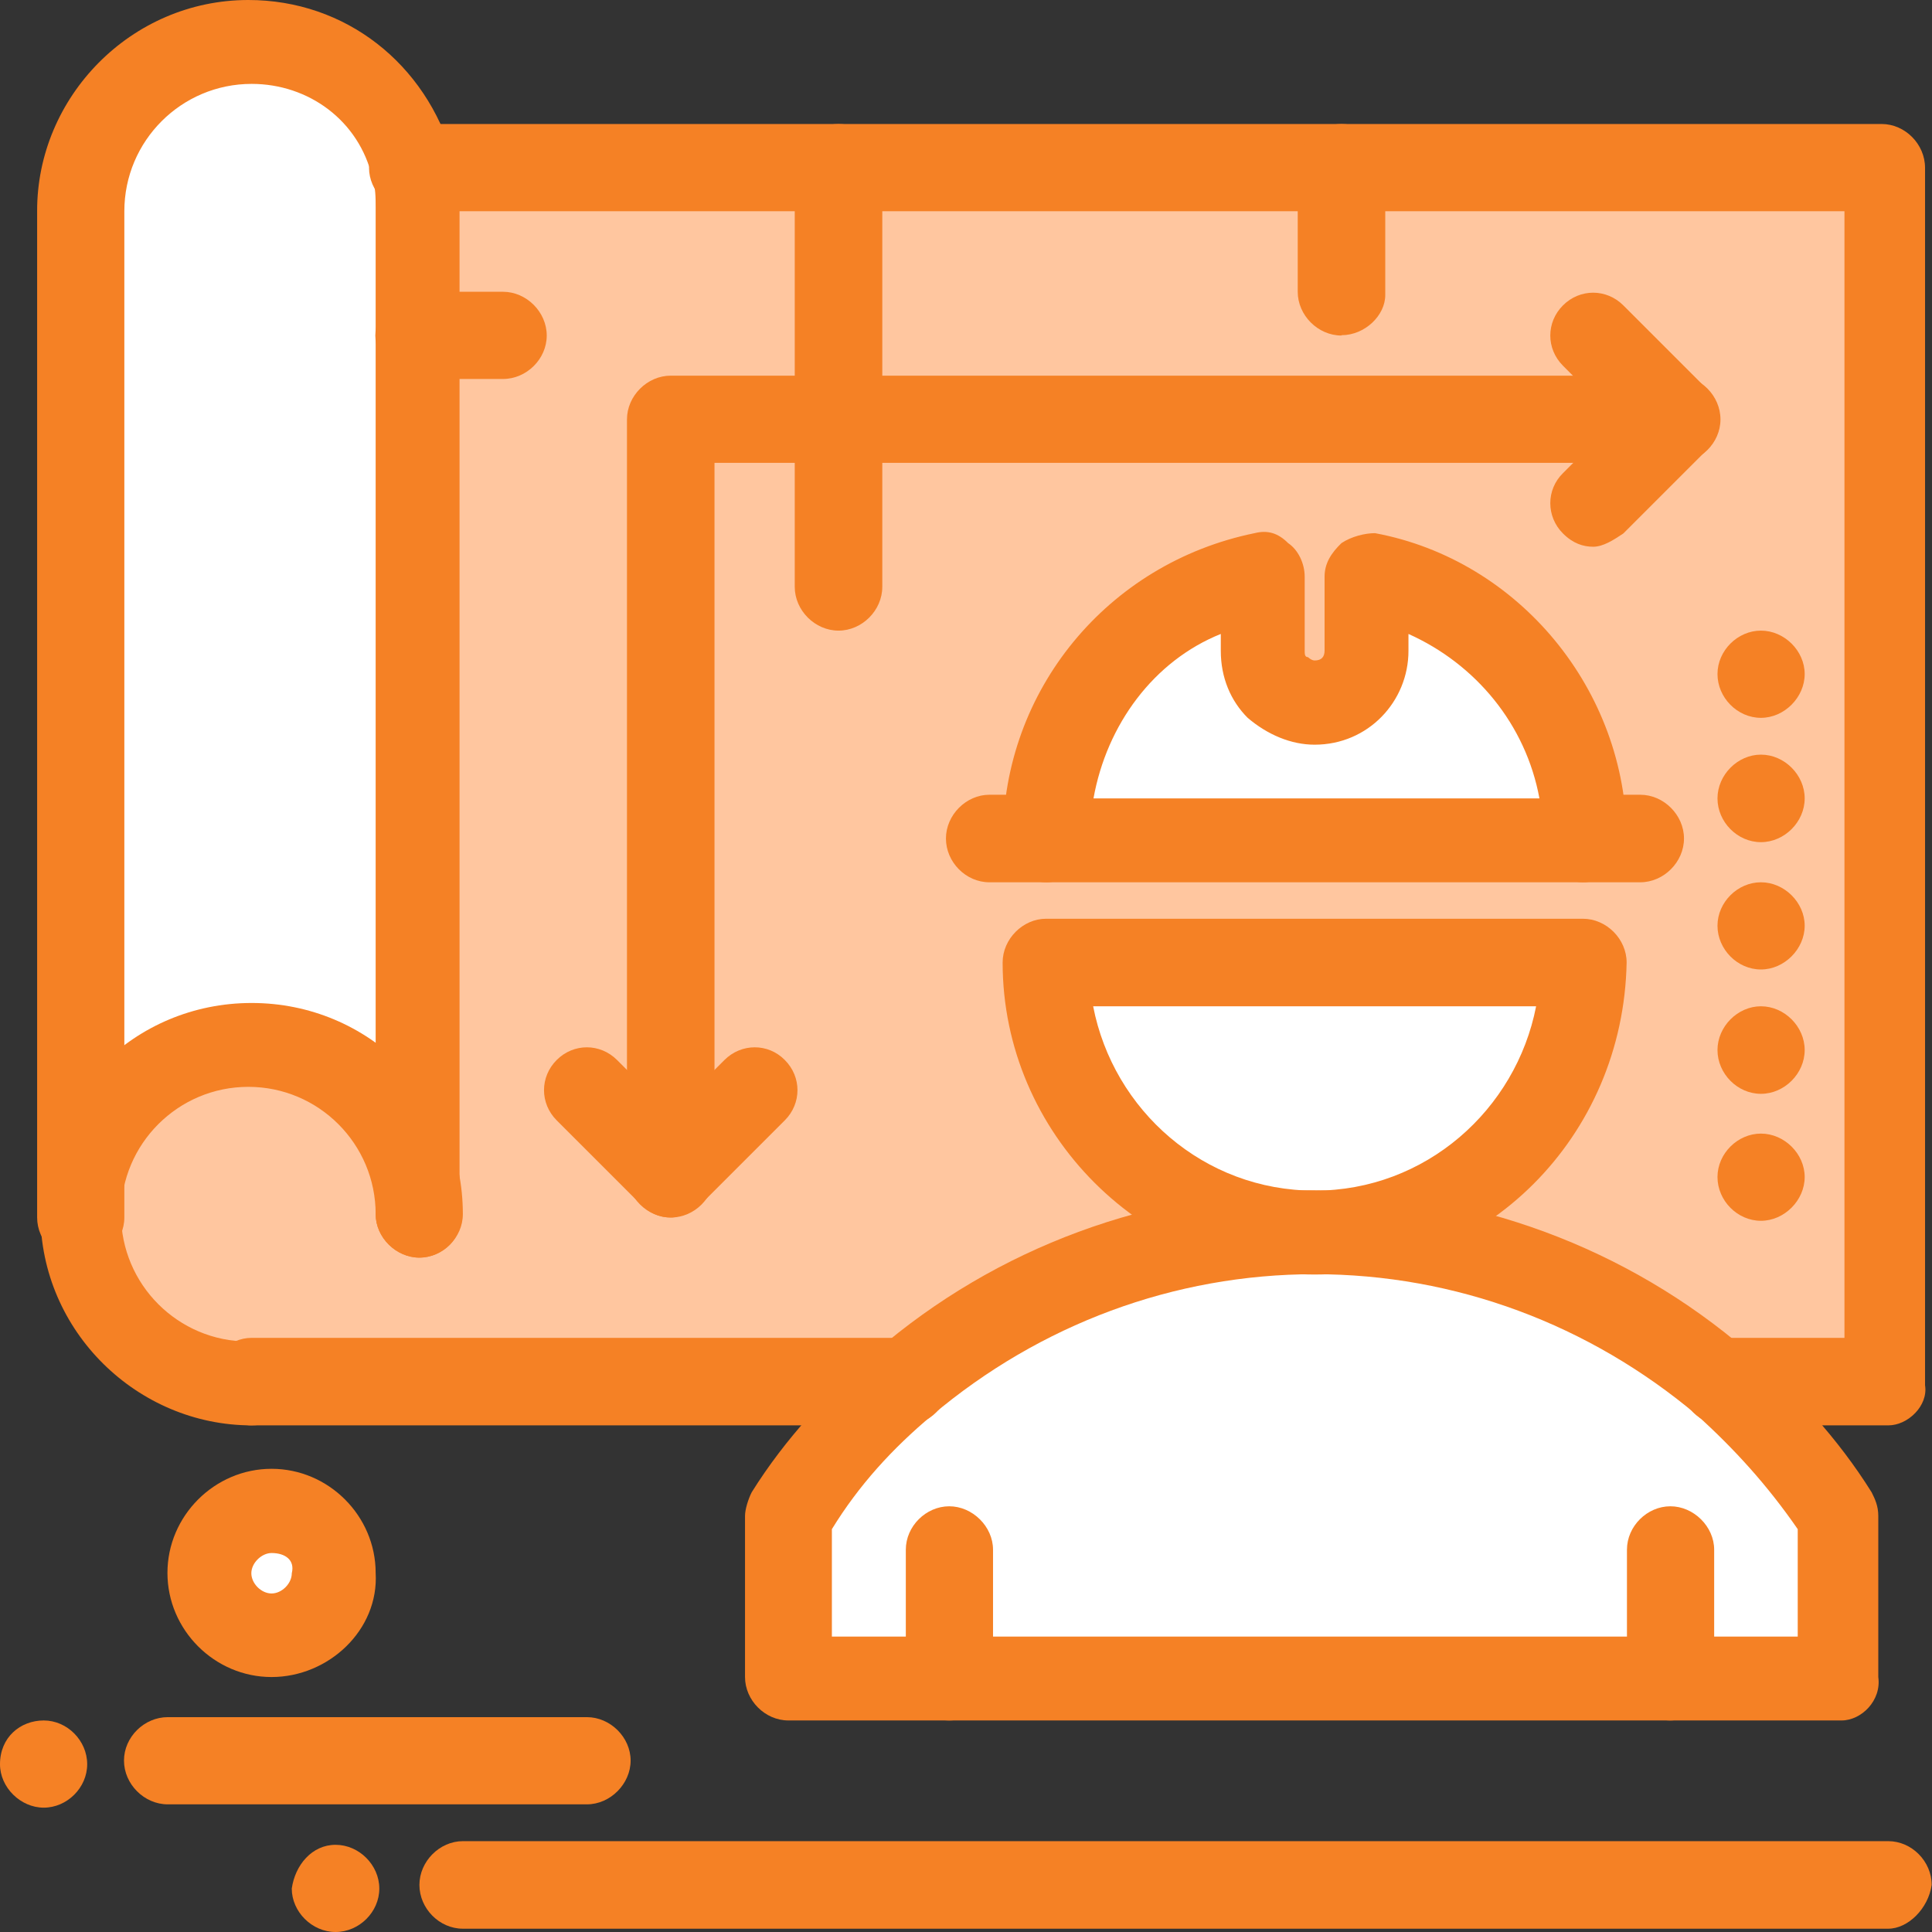<svg width="100" height="100" viewBox="0 0 100 100" fill="none" xmlns="http://www.w3.org/2000/svg">
<rect x="0" y="0" width="100" height="100" fill="#333333" stroke="none"/>
<g clip-path="url(#clip0_17_6394)">
<path d="M69.435 8.684H21.349C21.52 9.37 21.692 10.074 21.692 10.932V62.845C21.692 57.989 17.865 54.161 13.008 54.161C8.152 54.161 4.325 57.989 4.325 62.845C4.325 67.702 8.152 71.529 13.008 71.529H97.546V8.684H69.418H69.435Z" fill="#FFC69F"/>
<path d="M14.055 78.119C15.789 78.119 17.35 79.509 17.35 81.414C17.35 83.319 15.96 84.709 14.055 84.709C12.15 84.709 10.76 83.319 10.76 81.414C10.932 79.509 12.322 78.119 14.055 78.119Z" fill="white"/>
<path d="M86.46 86.803H40.81V78.462C42.543 75.854 44.448 73.606 46.885 71.701C52.617 66.844 59.911 63.892 68.062 63.892C76.214 63.892 83.508 66.844 89.24 71.701C91.488 73.606 93.582 76.043 95.315 78.462V86.803H86.46Z" fill="white"/>
<path d="M54.162 49.992H81.946C81.946 57.628 75.699 63.875 68.062 63.875C60.426 63.875 54.179 57.628 54.179 49.992H54.162Z" fill="white"/>
<path d="M81.946 43.401H54.162C54.162 36.623 59.018 31.079 65.454 29.689V33.499C65.454 34.203 65.797 34.889 66.157 35.404C66.672 35.919 67.376 36.09 68.062 36.09C69.453 36.09 70.671 34.872 70.671 33.482V29.672C77.089 31.062 81.963 36.623 81.963 43.384L81.946 43.401Z" fill="white"/>
<path d="M13.025 54.333C8.169 54.333 4.342 58.16 4.342 63.017V10.932C4.342 6.075 8.152 2.265 13.025 2.265C17.024 2.265 20.491 5.046 21.366 8.855C21.538 9.542 21.709 10.245 21.709 11.121V63.034C21.709 58.178 17.882 54.35 13.025 54.35V54.333Z" fill="white"/>
<path d="M91.145 32.641C92.363 32.641 93.41 33.688 93.41 34.889C93.41 36.091 92.363 37.155 91.145 37.155C89.926 37.155 88.897 36.108 88.897 34.889C88.897 33.671 89.943 32.641 91.145 32.641Z" fill="#F58125"/>
<path d="M91.145 39.06C92.363 39.06 93.41 40.106 93.41 41.325C93.41 42.543 92.363 43.59 91.145 43.59C89.926 43.59 88.897 42.543 88.897 41.325C88.897 40.106 89.943 39.06 91.145 39.06Z" fill="#F58125"/>
<path d="M91.145 45.667C92.363 45.667 93.41 46.714 93.41 47.915C93.41 49.116 92.363 50.18 91.145 50.18C89.926 50.18 88.897 49.133 88.897 47.915C88.897 46.696 89.943 45.667 91.145 45.667Z" fill="#F58125"/>
<path d="M91.145 52.085C92.363 52.085 93.41 53.132 93.41 54.35C93.41 55.569 92.363 56.616 91.145 56.616C89.926 56.616 88.897 55.569 88.897 54.35C88.897 53.132 89.943 52.085 91.145 52.085Z" fill="#F58125"/>
<path d="M91.145 58.675C92.363 58.675 93.41 59.722 93.41 60.923C93.41 62.124 92.363 63.188 91.145 63.188C89.926 63.188 88.897 62.142 88.897 60.923C88.897 59.705 89.943 58.675 91.145 58.675Z" fill="#F58125"/>
<path d="M17.368 95.487C18.586 95.487 19.633 96.533 19.633 97.752C19.633 98.97 18.586 100 17.368 100C16.149 100 15.102 98.953 15.102 97.752C15.274 96.533 16.149 95.487 17.368 95.487Z" fill="#F58125"/>
<path d="M2.265 89.051C3.484 89.051 4.513 90.098 4.513 91.316C4.513 92.535 3.467 93.564 2.265 93.564C1.064 93.564 0 92.518 0 91.316C0 89.926 1.047 89.051 2.265 89.051Z" fill="#F58125"/>
<path d="M21.709 65.094C20.491 65.094 19.444 64.047 19.444 62.845V10.76C19.444 10.245 19.444 9.713 19.272 9.199C18.586 6.247 15.977 4.342 13.025 4.342C9.387 4.342 6.436 7.294 6.436 10.932V63.017C6.436 64.236 5.389 65.282 4.17 65.282C2.952 65.282 1.922 64.236 1.922 63.017V10.932C1.905 5.028 6.779 0 12.854 0C17.882 0 22.052 3.295 23.443 8.152C23.614 9.027 23.786 9.885 23.786 10.932V63.017C23.957 64.064 22.91 65.094 21.709 65.094Z" fill="#F58125"/>
<path d="M13.026 73.777C7.122 73.777 2.094 68.921 2.094 62.845C2.094 56.77 6.95 51.914 13.026 51.914C19.101 51.914 23.957 56.77 23.957 62.845C23.957 64.064 22.911 65.094 21.709 65.094C20.508 65.094 19.444 64.047 19.444 62.845C19.444 59.207 16.492 56.255 12.854 56.255C9.216 56.255 6.264 59.207 6.264 62.845C6.264 66.484 9.216 69.436 12.854 69.436C14.072 69.436 15.102 70.482 15.102 71.701C15.102 72.919 14.227 73.777 13.026 73.777Z" fill="#F58125"/>
<path d="M84.898 45.667H81.946C80.728 45.667 79.698 44.62 79.698 43.401C79.698 42.183 80.745 41.136 81.946 41.136H84.898C86.116 41.136 87.163 42.183 87.163 43.401C87.163 44.62 86.116 45.667 84.898 45.667Z" fill="#F58125"/>
<path d="M54.162 45.667H51.21C49.991 45.667 48.962 44.62 48.962 43.401C48.962 42.183 50.008 41.136 51.21 41.136H54.162C55.38 41.136 56.427 42.183 56.427 43.401C56.427 44.62 55.38 45.667 54.162 45.667Z" fill="#F58125"/>
<path d="M68.045 65.969C59.19 65.969 51.896 58.675 51.896 49.82C51.896 48.601 52.943 47.554 54.145 47.554H81.929C83.147 47.554 84.194 48.601 84.194 49.82C84.023 58.847 76.901 65.969 68.045 65.969ZM56.581 52.085C57.628 57.474 62.313 61.627 68.045 61.627C73.777 61.627 78.462 57.457 79.509 52.085H56.599H56.581Z" fill="#F58125"/>
<path d="M81.946 45.667H54.162C52.943 45.667 51.913 44.62 51.913 43.401C51.913 35.764 57.302 29.157 64.939 27.596C65.626 27.424 66.157 27.596 66.672 28.11C67.187 28.454 67.53 29.157 67.53 29.844V33.671C67.53 33.842 67.53 34.014 67.702 34.014C67.702 34.014 67.874 34.186 68.045 34.186C68.388 34.186 68.56 34.014 68.56 33.671V29.844C68.56 29.157 68.903 28.625 69.435 28.11C69.95 27.767 70.654 27.596 71.169 27.596C78.634 28.986 84.194 35.747 84.194 43.401C84.023 44.62 83.147 45.667 81.929 45.667H81.946ZM56.599 41.325H79.681C78.977 37.498 76.386 34.374 72.902 32.813V33.688C72.902 36.297 70.825 38.545 68.045 38.545C66.827 38.545 65.608 38.03 64.579 37.155C63.703 36.279 63.188 35.078 63.188 33.688V32.813C59.722 34.203 57.285 37.498 56.599 41.325Z" fill="#F58125"/>
<path d="M46.868 73.777H13.026C11.807 73.777 10.777 72.73 10.777 71.512C10.777 70.293 11.824 69.247 13.026 69.247H46.885C48.104 69.247 49.133 70.293 49.133 71.512C49.133 72.73 48.087 73.777 46.885 73.777H46.868Z" fill="#F58125"/>
<path d="M97.735 73.777H89.223C88.004 73.777 86.957 72.73 86.957 71.512C86.957 70.293 88.004 69.247 89.223 69.247H95.469V10.932H21.349C20.13 10.932 19.101 9.885 19.101 8.684C19.101 7.482 20.148 6.418 21.177 6.418H97.391C98.61 6.418 99.64 7.465 99.64 8.684V71.701C99.811 72.748 98.764 73.777 97.735 73.777Z" fill="#F58125"/>
<path d="M49.133 89.051C47.915 89.051 46.885 88.004 46.885 86.803V80.213C46.885 78.994 47.932 77.965 49.133 77.965C50.335 77.965 51.399 79.011 51.399 80.213V86.803C51.399 88.021 50.352 89.051 49.133 89.051Z" fill="#F58125"/>
<path d="M86.46 89.051C85.241 89.051 84.211 88.004 84.211 86.803V80.213C84.211 78.994 85.258 77.965 86.46 77.965C87.661 77.965 88.725 79.011 88.725 80.213V86.803C88.553 88.021 87.506 89.051 86.46 89.051Z" fill="#F58125"/>
<path d="M95.315 89.051H40.81C39.592 89.051 38.562 88.004 38.562 86.803V78.462C38.562 78.119 38.733 77.587 38.905 77.244C40.638 74.464 42.904 72.044 45.324 69.95C51.57 64.562 59.568 61.61 67.891 61.61C76.214 61.61 84.212 64.562 90.458 69.95C92.895 72.027 95.143 74.464 96.877 77.244C97.048 77.587 97.22 77.948 97.22 78.462V86.803C97.391 88.021 96.345 89.051 95.315 89.051ZM43.058 84.709H93.05V79.149C91.488 76.884 89.755 74.979 87.832 73.245C82.272 68.56 75.339 65.952 68.045 65.952C60.752 65.952 53.819 68.56 48.258 73.245C46.182 74.979 44.448 76.884 43.058 79.149V84.709Z" fill="#F58125"/>
<path d="M34.718 63.017C34.203 63.017 33.671 62.845 33.156 62.33L28.814 57.989C27.939 57.113 27.939 55.74 28.814 54.865C29.689 53.99 31.062 53.99 31.938 54.865L34.718 57.645L37.498 54.865C38.373 53.99 39.763 53.99 40.621 54.865C41.496 55.74 41.496 57.113 40.621 57.989L36.279 62.33C35.764 62.674 35.233 63.017 34.718 63.017Z" fill="#F58125"/>
<path d="M82.461 28.299C81.946 28.299 81.414 28.128 80.899 27.613C80.024 26.738 80.024 25.348 80.899 24.49L83.679 21.709L80.899 18.929C80.024 18.054 80.024 16.681 80.899 15.806C81.775 14.931 83.147 14.931 84.023 15.806L88.365 20.148C89.24 21.023 89.24 22.413 88.365 23.271L84.023 27.613C83.508 27.956 82.976 28.299 82.461 28.299Z" fill="#F58125"/>
<path d="M34.718 63.017C33.499 63.017 32.452 61.97 32.452 60.769V21.709C32.452 20.491 33.499 19.444 34.718 19.444H86.803C88.021 19.444 89.051 20.491 89.051 21.709C89.051 22.928 88.004 23.957 86.803 23.957H36.983V60.769C36.983 61.987 35.936 63.017 34.735 63.017H34.718Z" fill="#F58125"/>
<path d="M43.401 32.641C42.183 32.641 41.136 31.594 41.136 30.376V8.684C41.136 7.465 42.183 6.418 43.401 6.418C44.62 6.418 45.667 7.465 45.667 8.684V30.376C45.667 31.594 44.62 32.641 43.401 32.641Z" fill="#F58125"/>
<path d="M26.034 19.616H21.692C20.474 19.616 19.427 18.569 19.427 17.367C19.427 16.166 20.474 15.102 21.692 15.102H26.034C27.252 15.102 28.299 16.149 28.299 17.367C28.299 18.586 27.252 19.616 26.034 19.616Z" fill="#F58125"/>
<path d="M69.435 17.367C68.217 17.367 67.17 16.321 67.17 15.102V8.684C67.17 7.465 68.217 6.418 69.435 6.418C70.654 6.418 71.701 7.465 71.701 8.684V15.274C71.701 16.321 70.654 17.35 69.435 17.35V17.367Z" fill="#F58125"/>
<path d="M30.376 93.393H8.684C7.465 93.393 6.418 92.346 6.418 91.127C6.418 89.909 7.465 88.879 8.684 88.879H30.376C31.594 88.879 32.641 89.926 32.641 91.127C32.641 92.329 31.594 93.393 30.376 93.393Z" fill="#F58125"/>
<path d="M97.735 99.829H23.957C22.739 99.829 21.709 98.782 21.709 97.563C21.709 96.345 22.756 95.298 23.957 95.298H97.735C98.953 95.298 99.983 96.345 99.983 97.563C99.811 98.782 98.764 99.829 97.735 99.829Z" fill="#F58125"/>
<path d="M14.056 86.803C11.104 86.803 8.667 84.366 8.667 81.414C8.667 78.462 11.104 76.025 14.056 76.025C17.008 76.025 19.444 78.462 19.444 81.414C19.616 84.366 17.008 86.803 14.056 86.803ZM14.056 80.384C13.541 80.384 13.009 80.899 13.009 81.431C13.009 81.963 13.524 82.478 14.056 82.478C14.588 82.478 15.103 81.963 15.103 81.431C15.274 80.745 14.759 80.384 14.056 80.384Z" fill="#F58125"/>
</g>
<defs>
<clipPath id="clip0_17_6394">
<rect width="100" height="100" fill="white"/>
</clipPath>
</defs>
</svg>
